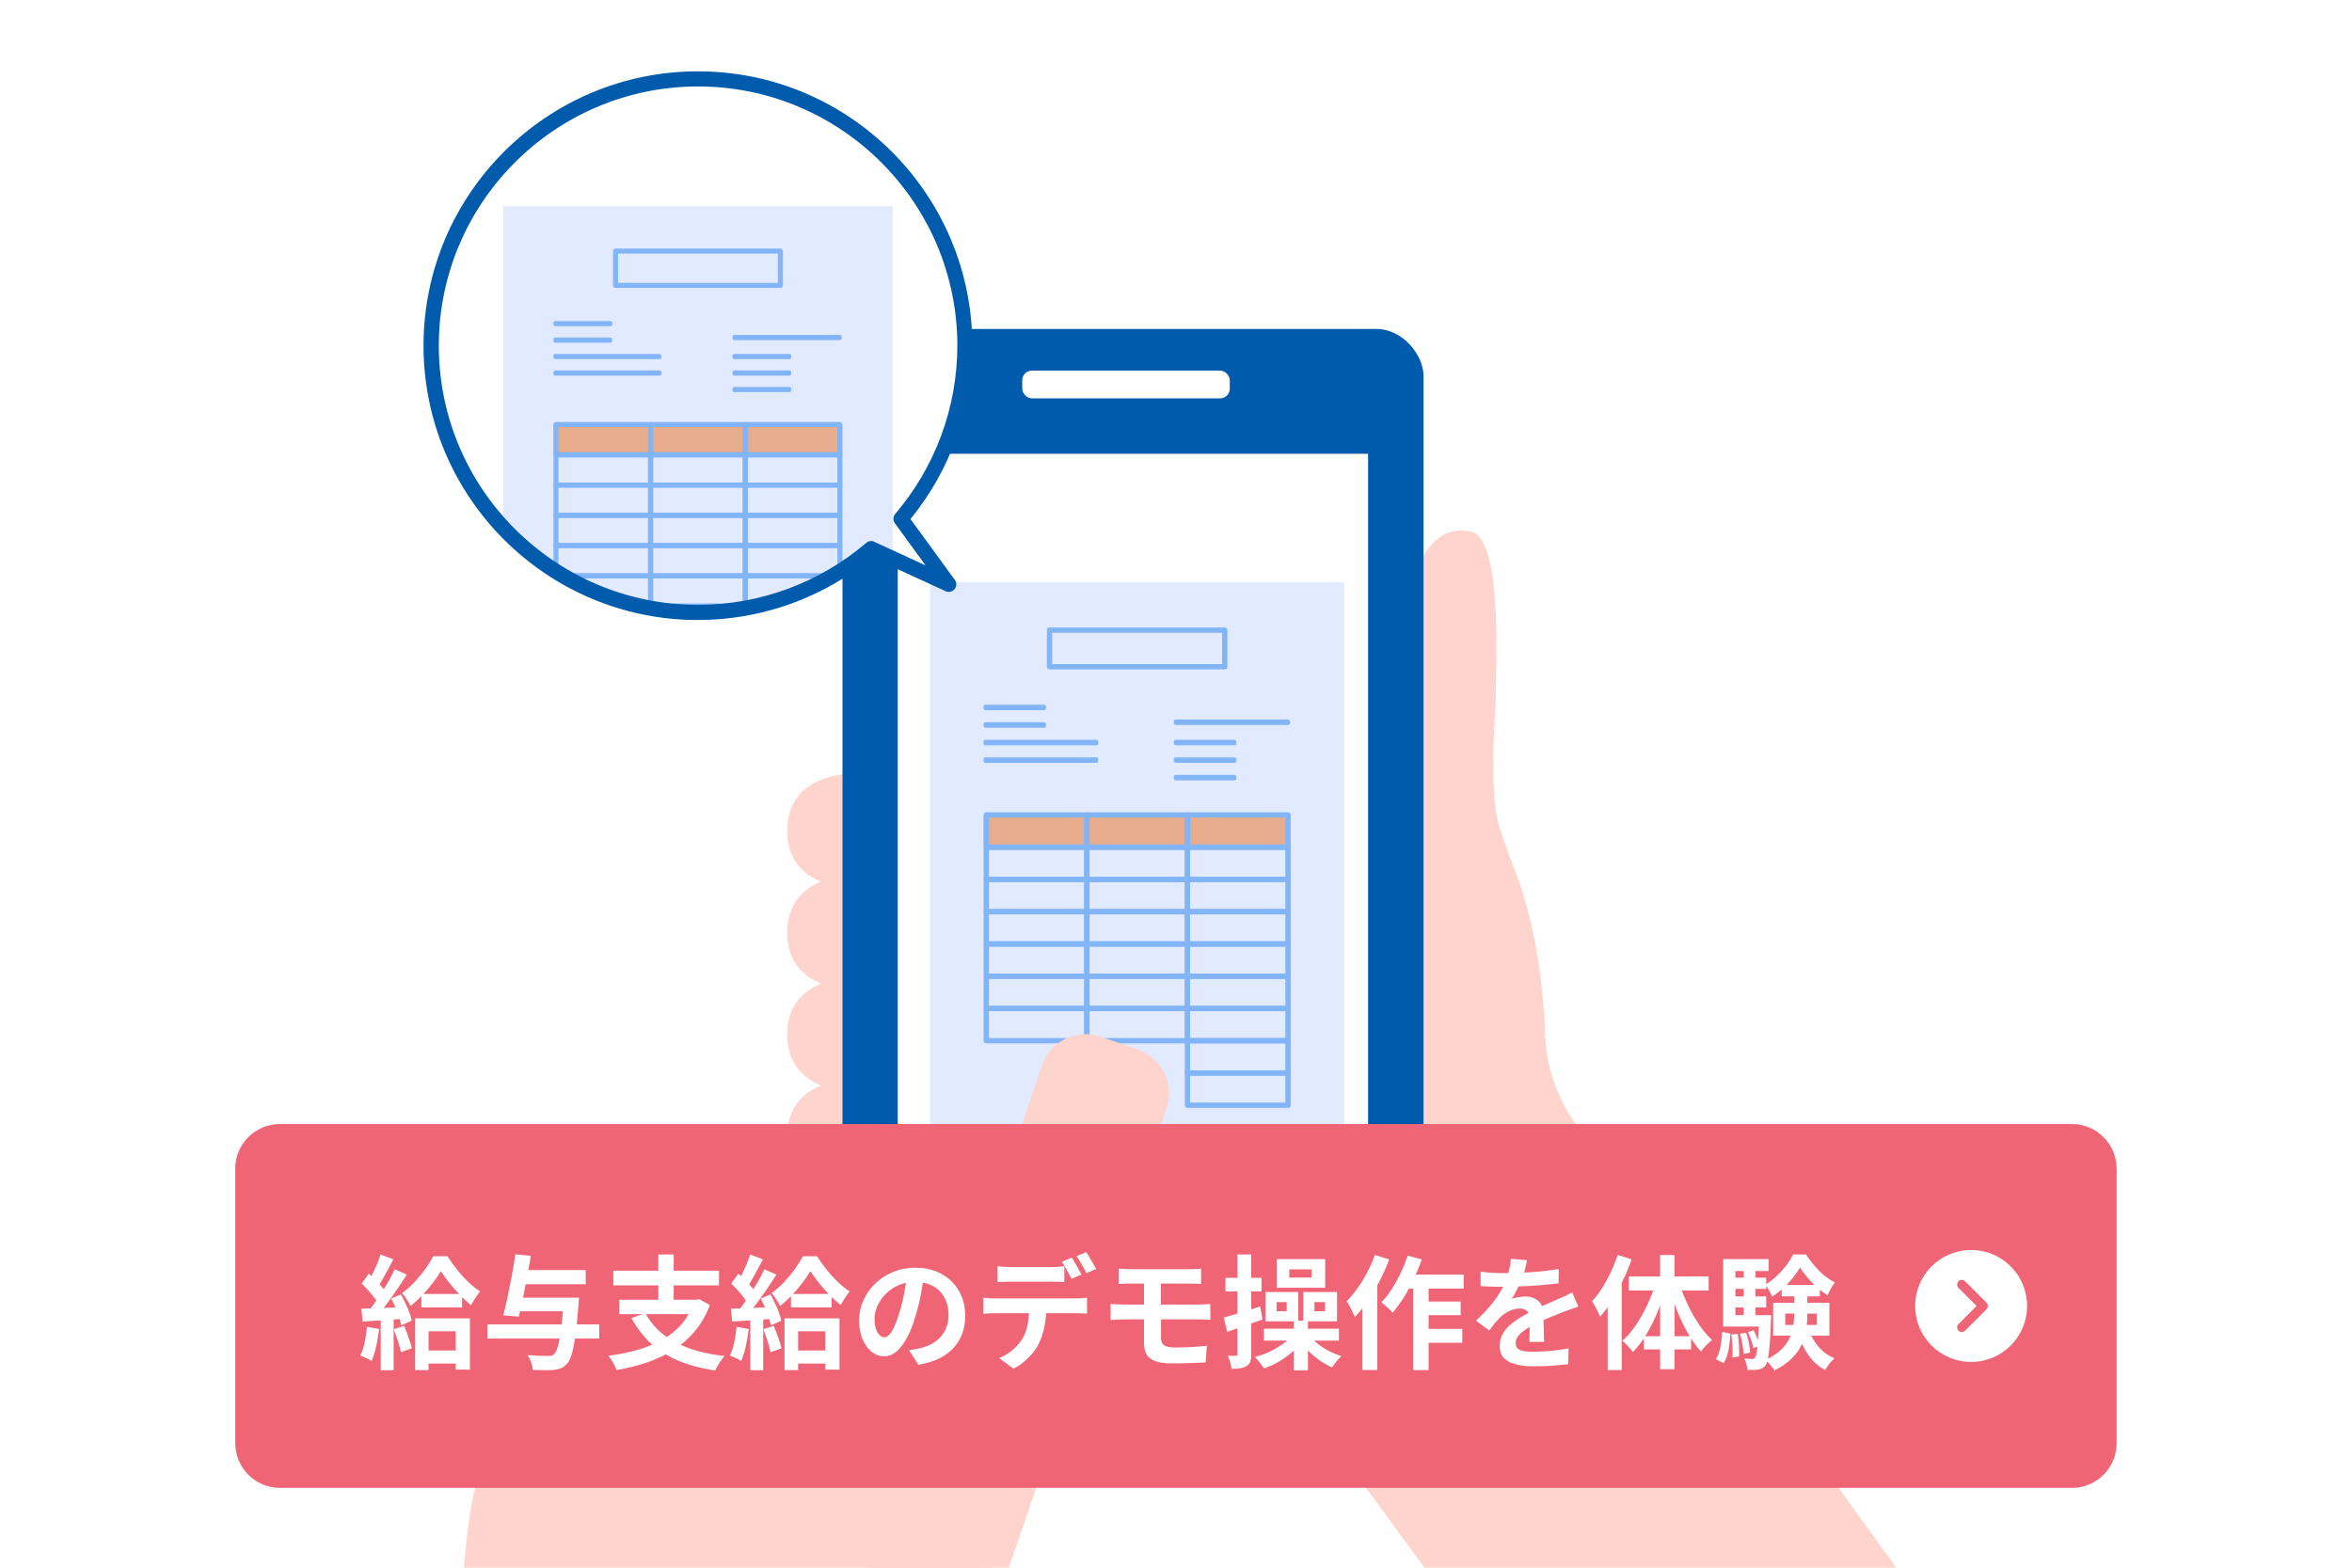 <svg xmlns="http://www.w3.org/2000/svg" xmlns:xlink="http://www.w3.org/1999/xlink" id="_給与明細書のWeb配信" data-name="給与明細書のWeb配信" viewBox="0 0 300 200" width="300"  height="200" >
  <defs>
    <style>
      .cls-1 {
        fill: #e2eaff;
      }

      .cls-2 {
        fill: #ffd4cc;
      }

      .cls-3 {
        fill: #fff;
      }

      .cls-4 {
        fill: none;
      }

      .cls-5 {
        clip-path: url(#clippath-1);
      }

      .cls-6 {
        fill: #005bac;
      }

      .cls-7 {
        clip-path: url(#clippath-3);
      }

      .cls-8 {
        fill: #f06575;
      }

      .cls-9 {
        fill: #82b5f7;
      }

      .cls-10 {
        clip-path: url(#clippath-2);
      }

      .cls-11 {
        clip-path: url(#clippath);
      }

      .cls-12 {
        fill: #e6ac8b;
      }
    </style>
    <clipPath id="clippath">
      <rect class="cls-4" x="94.54" y="37.35" width="148.16" height="163"/>
    </clipPath>
    <clipPath id="clippath-1">
      <rect class="cls-4" x="55.7" y="128.23" width="97.82" height="72.12"/>
    </clipPath>
    <clipPath id="clippath-2">
      <path class="cls-4" d="M89.02,10.07c18.8,0,34.04,15.24,34.04,34.04,0,8.43-3.07,16.14-8.15,22.08l6.1,8.37-9.91-4.56c-5.94,5.08-13.65,8.15-22.08,8.15-18.8,0-34.04-15.24-34.04-34.04,0-18.8,15.24-34.04,34.04-34.04Z"/>
    </clipPath>
    <clipPath id="clippath-3">
      <rect class="cls-4" x="244.28" y="159.46" width="14.29" height="14.29"/>
    </clipPath>
  </defs>
  <g>
    <g class="cls-11">
      <g>
        <path class="cls-2" d="M240.16,197.65l-38.14-52.88c-3-3.63-4.81-8.14-4.95-12.86-.2-6.79-1.41-13.72-3.03-18.61-.68-2.07-2.97-7.55-3.23-9.75-.78-6.66,0-11.09,0-16.25,0-3.1.78-18.69-3.23-19.5-8.07-1.63-8.42,13.29-8.42,13.29l-10.86,27.42s-.27,11.26.07,22.97c-1.79.83-3.5,1.88-5.09,3.2l-1.32,1.11c-9.89,8.27-11.27,23.17-3.06,33.12l43.95,59.93c8.21,9.95,23.02,11.32,32.91,3.05l1.32-1.11c9.89-8.27,11.26-23.17,3.06-33.12Z"/>
        <path class="cls-2" d="M114.94,105.98c0,4.04-1.64,7.31-5.65,7.31s-8.88-1.63-8.88-7.31,4.87-7.31,8.88-7.31,5.65,3.27,5.65,7.31Z"/>
        <path class="cls-2" d="M114.94,118.98c0,4.04-1.64,7.31-5.65,7.31s-8.88-1.63-8.88-7.31,4.87-7.31,8.88-7.31,5.65,3.27,5.65,7.31Z"/>
        <path class="cls-2" d="M114.94,131.98c0,4.04-1.64,7.31-5.65,7.31s-8.88-1.63-8.88-7.31,4.87-7.31,8.88-7.31,5.65,3.27,5.65,7.31Z"/>
        <path class="cls-2" d="M114.94,144.98c0,4.04-1.64,7.31-5.65,7.31s-8.88-1.63-8.88-7.31,4.87-7.31,8.88-7.31,5.65,3.27,5.65,7.31Z"/>
        <g>
          <g>
            <rect class="cls-6" x="107.46" y="41.97" width="74.11" height="129.17" rx="5.98" ry="5.98"/>
            <rect class="cls-3" x="114.51" y="57.89" width="59.99" height="102.63"/>
            <rect class="cls-3" x="130.39" y="47.28" width="26.47" height="3.54" rx="1.23" ry="1.23"/>
          </g>
          <g>
            <rect class="cls-1" x="118.63" y="74.28" width="52.82" height="71.97"/>
            <rect class="cls-12" x="125.46" y="104.03" width="39.06" height="3.78"/>
            <path class="cls-9" d="M156.22,85.4h-22.35c-.19,0-.34-.15-.34-.34v-4.67c0-.19.15-.34.34-.34h22.35c.19,0,.34.15.34.34v4.67c0,.19-.15.34-.34.34ZM134.21,84.72h21.67v-3.99h-21.67v3.99Z"/>
            <path class="cls-9" d="M138.63,112.54h-12.83c-.19,0-.34-.15-.34-.34v-4.11c0-.19.15-.34.34-.34h12.83c.19,0,.34.15.34.34v4.11c0,.19-.15.34-.34.34ZM126.14,111.86h12.15v-3.44h-12.15v3.44Z"/>
            <path class="cls-9" d="M138.63,108.42h-12.83c-.19,0-.34-.15-.34-.34v-4.11c0-.19.15-.34.34-.34h12.83c.19,0,.34.15.34.34v4.11c0,.19-.15.34-.34.34ZM126.14,107.74h12.15v-3.44h-12.15v3.44Z"/>
            <path class="cls-9" d="M151.46,112.54h-12.83c-.19,0-.34-.15-.34-.34v-4.11c0-.19.15-.34.34-.34h12.83c.19,0,.34.15.34.34v4.11c0,.19-.15.34-.34.34ZM138.97,111.86h12.15v-3.44h-12.15v3.44Z"/>
            <path class="cls-9" d="M151.46,108.42h-12.83c-.19,0-.34-.15-.34-.34v-4.11c0-.19.15-.34.34-.34h12.83c.19,0,.34.15.34.34v4.11c0,.19-.15.34-.34.34ZM138.97,107.74h12.15v-3.44h-12.15v3.44Z"/>
            <path class="cls-9" d="M164.29,112.54h-12.83c-.19,0-.34-.15-.34-.34v-4.11c0-.19.15-.34.34-.34h12.83c.19,0,.34.15.34.34v4.11c0,.19-.15.34-.34.34ZM151.8,111.86h12.15v-3.44h-12.15v3.44Z"/>
            <path class="cls-9" d="M164.29,108.42h-12.83c-.19,0-.34-.15-.34-.34v-4.11c0-.19.15-.34.34-.34h12.83c.19,0,.34.15.34.34v4.11c0,.19-.15.34-.34.34ZM151.8,107.74h12.15v-3.44h-12.15v3.44Z"/>
            <path class="cls-9" d="M138.63,116.65h-12.83c-.19,0-.34-.15-.34-.34v-4.11c0-.19.15-.34.34-.34h12.83c.19,0,.34.15.34.34v4.11c0,.19-.15.34-.34.34ZM126.14,115.97h12.15v-3.44h-12.15v3.44Z"/>
            <path class="cls-9" d="M151.46,116.65h-12.83c-.19,0-.34-.15-.34-.34v-4.11c0-.19.15-.34.34-.34h12.83c.19,0,.34.15.34.34v4.11c0,.19-.15.34-.34.34ZM138.97,115.97h12.15v-3.44h-12.15v3.44Z"/>
            <path class="cls-9" d="M164.29,116.65h-12.83c-.19,0-.34-.15-.34-.34v-4.11c0-.19.15-.34.34-.34h12.83c.19,0,.34.15.34.34v4.11c0,.19-.15.34-.34.34ZM151.8,115.97h12.15v-3.44h-12.15v3.44Z"/>
            <path class="cls-9" d="M138.63,120.77h-12.83c-.19,0-.34-.15-.34-.34v-4.11c0-.19.15-.34.34-.34h12.83c.19,0,.34.15.34.34v4.11c0,.19-.15.34-.34.34ZM126.14,120.09h12.15v-3.44h-12.15v3.44Z"/>
            <path class="cls-9" d="M151.46,120.77h-12.83c-.19,0-.34-.15-.34-.34v-4.11c0-.19.15-.34.34-.34h12.83c.19,0,.34.15.34.34v4.11c0,.19-.15.34-.34.34ZM138.97,120.09h12.15v-3.44h-12.15v3.44Z"/>
            <path class="cls-9" d="M164.29,120.77h-12.83c-.19,0-.34-.15-.34-.34v-4.11c0-.19.15-.34.34-.34h12.83c.19,0,.34.15.34.34v4.11c0,.19-.15.34-.34.34ZM151.8,120.09h12.15v-3.44h-12.15v3.44Z"/>
            <path class="cls-9" d="M138.63,124.88h-12.83c-.19,0-.34-.15-.34-.34v-4.11c0-.19.15-.34.34-.34h12.83c.19,0,.34.15.34.34v4.11c0,.19-.15.34-.34.34ZM126.14,124.2h12.15v-3.44h-12.15v3.44Z"/>
            <path class="cls-9" d="M151.46,124.88h-12.83c-.19,0-.34-.15-.34-.34v-4.11c0-.19.15-.34.34-.34h12.83c.19,0,.34.15.34.34v4.11c0,.19-.15.34-.34.34ZM138.97,124.2h12.15v-3.44h-12.15v3.44Z"/>
            <path class="cls-9" d="M164.29,124.88h-12.83c-.19,0-.34-.15-.34-.34v-4.11c0-.19.15-.34.34-.34h12.83c.19,0,.34.15.34.34v4.11c0,.19-.15.34-.34.34ZM151.8,124.2h12.15v-3.44h-12.15v3.44Z"/>
            <path class="cls-9" d="M138.63,129h-12.83c-.19,0-.34-.15-.34-.34v-4.11c0-.19.15-.34.34-.34h12.83c.19,0,.34.15.34.34v4.11c0,.19-.15.34-.34.34ZM126.14,128.32h12.15v-3.44h-12.15v3.44Z"/>
            <path class="cls-9" d="M151.46,129h-12.83c-.19,0-.34-.15-.34-.34v-4.11c0-.19.15-.34.34-.34h12.83c.19,0,.34.15.34.34v4.11c0,.19-.15.34-.34.34ZM138.97,128.32h12.15v-3.44h-12.15v3.44Z"/>
            <path class="cls-9" d="M164.29,129h-12.83c-.19,0-.34-.15-.34-.34v-4.11c0-.19.15-.34.34-.34h12.83c.19,0,.34.15.34.34v4.11c0,.19-.15.34-.34.34ZM151.8,128.32h12.15v-3.44h-12.15v3.44Z"/>
            <path class="cls-9" d="M138.63,133.11h-12.83c-.19,0-.34-.15-.34-.34v-4.11c0-.19.15-.34.34-.34h12.83c.19,0,.34.15.34.34v4.11c0,.19-.15.34-.34.34ZM126.14,132.43h12.15v-3.44h-12.15v3.44Z"/>
            <path class="cls-9" d="M151.46,133.11h-12.83c-.19,0-.34-.15-.34-.34v-4.11c0-.19.15-.34.34-.34h12.83c.19,0,.34.15.34.34v4.11c0,.19-.15.34-.34.34ZM138.97,132.43h12.15v-3.44h-12.15v3.44Z"/>
            <path class="cls-9" d="M164.29,133.11h-12.83c-.19,0-.34-.15-.34-.34v-4.11c0-.19.15-.34.34-.34h12.83c.19,0,.34.15.34.34v4.11c0,.19-.15.34-.34.34ZM151.8,132.43h12.15v-3.44h-12.15v3.44Z"/>
            <path class="cls-9" d="M164.29,137.23h-12.83c-.19,0-.34-.15-.34-.34v-4.11c0-.19.15-.34.34-.34h12.83c.19,0,.34.15.34.34v4.11c0,.19-.15.34-.34.34ZM151.8,136.55h12.15v-3.44h-12.15v3.44Z"/>
            <path class="cls-9" d="M164.29,141.34h-12.83c-.19,0-.34-.15-.34-.34v-4.11c0-.19.15-.34.34-.34h12.83c.19,0,.34.15.34.34v4.11c0,.19-.15.34-.34.34ZM151.8,140.66h12.15v-3.44h-12.15v3.44Z"/>
            <rect class="cls-9" x="149.73" y="91.79" width="14.79" height=".7" rx=".22" ry=".22"/>
            <rect class="cls-9" x="125.46" y="89.9" width="7.96" height=".7" rx=".22" ry=".22"/>
            <rect class="cls-9" x="125.46" y="92.14" width="7.96" height=".7" rx=".22" ry=".22"/>
            <rect class="cls-9" x="125.46" y="94.38" width="14.61" height=".7" rx=".22" ry=".22"/>
            <rect class="cls-9" x="149.73" y="94.38" width="7.96" height=".7" rx=".22" ry=".22"/>
            <rect class="cls-9" x="149.73" y="96.62" width="7.96" height=".7" rx=".22" ry=".22"/>
            <rect class="cls-9" x="149.73" y="98.86" width="7.96" height=".7" rx=".22" ry=".22"/>
            <rect class="cls-9" x="125.46" y="96.62" width="14.61" height=".7" rx=".22" ry=".22"/>
          </g>
        </g>
      </g>
    </g>
    <g class="cls-5">
      <g>
        <path class="cls-2" d="M126.11,201.37c9.06-30.09,2.03-13.11-8.78-16.73l-.52-.07c.43-4.83-.89-9.57-6.22-11.35-5.94-1.99-10.08,1.95-12.55,6.78-.72-2.82-2.48-5.19-5.9-6.34-5.7-1.91-9.74,1.65-12.25,6.21l-.98.16c-.94-.98-2.15-1.79-3.75-2.32-7.45-2.5-12.16,4.31-14.13,10.56-2.45,7.76-2.38,24.35-1.95,28,.77,6.54,1.44,12.55,3.06,17.42.79,2.36.8,4.92-.11,7.24-2.16,5.48-5.5,15.02-5.5,15.02-3.61,10.92,2.31,22.83,13.16,26.47l1.63.55c10.85,3.63,22.68-2.33,26.3-13.25,0,0,2.36-7.2,3.79-11.64.62-1.93,2.09-3.43,3.96-4.22,8.78-3.72,26.58-23.2,29.45-30.41,3.16-7.91,2.33-10.99-8.71-22.06Z"/>
        <path class="cls-2" d="M117.27,215.26l-4.84-1.67c-3.04-1.05-4.66-4.37-3.62-7.42l24.11-70.29c1.05-3.05,4.37-4.68,7.42-3.63l4.84,1.67c3.04,1.05,4.66,4.37,3.62,7.42l-24.11,70.29c-1.05,3.05-4.37,4.68-7.42,3.63Z"/>
      </g>
    </g>
  </g>
  <g>
    <path class="cls-3" d="M89.02,10.07c18.8,0,34.04,15.24,34.04,34.04,0,8.43-3.07,16.14-8.15,22.08l6.1,8.37-9.91-4.56c-5.94,5.08-13.65,8.15-22.08,8.15-18.8,0-34.04-15.24-34.04-34.04,0-18.8,15.24-34.04,34.04-34.04Z"/>
    <g class="cls-10">
      <rect class="cls-1" x="64.17" y="26.3" width="49.7" height="67.54"/>
      <rect class="cls-12" x="70.6" y="54.21" width="36.75" height="3.54"/>
      <path class="cls-9" d="M99.54,36.73h-21.03c-.18,0-.32-.14-.32-.32v-4.38c0-.18.14-.32.32-.32h21.03c.18,0,.32.14.32.32v4.38c0,.18-.14.32-.32.32ZM78.83,36.09h20.39v-3.74h-20.39v3.74Z"/>
      <path class="cls-9" d="M82.99,62.2h-12.07c-.18,0-.32-.14-.32-.32v-3.86c0-.18.14-.32.32-.32h12.07c.18,0,.32.14.32.32v3.86c0,.18-.14.32-.32.32ZM71.23,61.56h11.43v-3.22h-11.43v3.22Z"/>
      <path class="cls-9" d="M82.99,58.34h-12.07c-.18,0-.32-.14-.32-.32v-3.86c0-.18.14-.32.32-.32h12.07c.18,0,.32.14.32.32v3.86c0,.18-.14.32-.32.32ZM71.23,57.7h11.43v-3.22h-11.43v3.22Z"/>
      <path class="cls-9" d="M95.06,62.2h-12.07c-.18,0-.32-.14-.32-.32v-3.86c0-.18.14-.32.32-.32h12.07c.18,0,.32.14.32.32v3.86c0,.18-.14.32-.32.32ZM83.3,61.56h11.44v-3.22h-11.44v3.22Z"/>
      <path class="cls-9" d="M95.06,58.34h-12.07c-.18,0-.32-.14-.32-.32v-3.86c0-.18.14-.32.32-.32h12.07c.18,0,.32.14.32.32v3.86c0,.18-.14.32-.32.32ZM83.3,57.7h11.44v-3.22h-11.44v3.22Z"/>
      <path class="cls-9" d="M107.13,62.2h-12.07c-.18,0-.32-.14-.32-.32v-3.86c0-.18.14-.32.32-.32h12.07c.18,0,.32.14.32.32v3.86c0,.18-.14.32-.32.32ZM95.38,61.56h11.43v-3.22h-11.43v3.22Z"/>
      <path class="cls-9" d="M107.13,58.34h-12.07c-.18,0-.32-.14-.32-.32v-3.86c0-.18.14-.32.32-.32h12.07c.18,0,.32.14.32.32v3.86c0,.18-.14.32-.32.32ZM95.38,57.7h11.43v-3.22h-11.43v3.22Z"/>
      <path class="cls-9" d="M82.99,66.06h-12.07c-.18,0-.32-.14-.32-.32v-3.86c0-.18.14-.32.32-.32h12.07c.18,0,.32.14.32.32v3.86c0,.18-.14.32-.32.32ZM71.23,65.42h11.43v-3.22h-11.43v3.22Z"/>
      <path class="cls-9" d="M95.06,66.06h-12.07c-.18,0-.32-.14-.32-.32v-3.86c0-.18.14-.32.32-.32h12.07c.18,0,.32.14.32.32v3.86c0,.18-.14.32-.32.32ZM83.3,65.42h11.44v-3.22h-11.44v3.22Z"/>
      <path class="cls-9" d="M107.13,66.06h-12.07c-.18,0-.32-.14-.32-.32v-3.86c0-.18.14-.32.32-.32h12.07c.18,0,.32.14.32.32v3.86c0,.18-.14.32-.32.32ZM95.38,65.42h11.43v-3.22h-11.43v3.22Z"/>
      <path class="cls-9" d="M82.99,69.92h-12.07c-.18,0-.32-.14-.32-.32v-3.86c0-.18.14-.32.32-.32h12.07c.18,0,.32.14.32.32v3.86c0,.18-.14.32-.32.32ZM71.23,69.28h11.43v-3.22h-11.43v3.22Z"/>
      <path class="cls-9" d="M95.06,69.92h-12.07c-.18,0-.32-.14-.32-.32v-3.86c0-.18.14-.32.32-.32h12.07c.18,0,.32.14.32.32v3.86c0,.18-.14.32-.32.32ZM83.3,69.28h11.44v-3.22h-11.44v3.22Z"/>
      <path class="cls-9" d="M107.13,69.92h-12.07c-.18,0-.32-.14-.32-.32v-3.86c0-.18.14-.32.32-.32h12.07c.18,0,.32.14.32.32v3.86c0,.18-.14.32-.32.32ZM95.38,69.28h11.43v-3.22h-11.43v3.22Z"/>
      <path class="cls-9" d="M82.99,73.78h-12.07c-.18,0-.32-.14-.32-.32v-3.86c0-.18.14-.32.32-.32h12.07c.18,0,.32.14.32.32v3.86c0,.18-.14.32-.32.32ZM71.23,73.15h11.43v-3.22h-11.43v3.22Z"/>
      <path class="cls-9" d="M95.06,73.78h-12.07c-.18,0-.32-.14-.32-.32v-3.86c0-.18.14-.32.32-.32h12.07c.18,0,.32.14.32.32v3.86c0,.18-.14.32-.32.32ZM83.3,73.15h11.44v-3.22h-11.44v3.22Z"/>
      <path class="cls-9" d="M107.13,73.78h-12.07c-.18,0-.32-.14-.32-.32v-3.86c0-.18.14-.32.32-.32h12.07c.18,0,.32.14.32.32v3.86c0,.18-.14.32-.32.32ZM95.38,73.15h11.43v-3.22h-11.43v3.22Z"/>
      <path class="cls-9" d="M82.99,77.64h-12.07c-.18,0-.32-.14-.32-.32v-3.86c0-.18.14-.32.32-.32h12.07c.18,0,.32.14.32.32v3.86c0,.18-.14.32-.32.32ZM71.23,77.01h11.43v-3.22h-11.43v3.22Z"/>
      <path class="cls-9" d="M95.06,77.64h-12.07c-.18,0-.32-.14-.32-.32v-3.86c0-.18.14-.32.32-.32h12.07c.18,0,.32.14.32.32v3.86c0,.18-.14.32-.32.32ZM83.3,77.01h11.44v-3.22h-11.44v3.22Z"/>
      <path class="cls-9" d="M107.13,77.64h-12.07c-.18,0-.32-.14-.32-.32v-3.86c0-.18.14-.32.32-.32h12.07c.18,0,.32.14.32.32v3.86c0,.18-.14.32-.32.32ZM95.38,77.01h11.43v-3.22h-11.43v3.22Z"/>
      <path class="cls-9" d="M82.99,81.51h-12.07c-.18,0-.32-.14-.32-.32v-3.86c0-.18.14-.32.32-.32h12.07c.18,0,.32.14.32.32v3.86c0,.18-.14.32-.32.32ZM71.23,80.87h11.43v-3.22h-11.43v3.22Z"/>
      <path class="cls-9" d="M95.06,81.51h-12.07c-.18,0-.32-.14-.32-.32v-3.86c0-.18.14-.32.32-.32h12.07c.18,0,.32.14.32.32v3.86c0,.18-.14.32-.32.32ZM83.3,80.87h11.44v-3.22h-11.44v3.22Z"/>
      <path class="cls-9" d="M107.13,81.51h-12.07c-.18,0-.32-.14-.32-.32v-3.86c0-.18.14-.32.32-.32h12.07c.18,0,.32.14.32.32v3.86c0,.18-.14.32-.32.32ZM95.38,80.87h11.43v-3.22h-11.43v3.22Z"/>
      <path class="cls-9" d="M107.13,85.37h-12.07c-.18,0-.32-.14-.32-.32v-3.86c0-.18.14-.32.32-.32h12.07c.18,0,.32.14.32.32v3.86c0,.18-.14.32-.32.32ZM95.38,84.73h11.43v-3.22h-11.43v3.22Z"/>
      <path class="cls-9" d="M107.13,89.23h-12.07c-.18,0-.32-.14-.32-.32v-3.86c0-.18.14-.32.32-.32h12.07c.18,0,.32.14.32.32v3.86c0,.18-.14.32-.32.32ZM95.38,88.59h11.43v-3.22h-11.43v3.22Z"/>
      <rect class="cls-9" x="93.43" y="42.73" width="13.92" height=".66" rx=".22" ry=".22"/>
      <rect class="cls-9" x="70.6" y="40.96" width="7.49" height=".66" rx=".22" ry=".22"/>
      <rect class="cls-9" x="70.6" y="43.06" width="7.49" height=".66" rx=".22" ry=".22"/>
      <rect class="cls-9" x="70.6" y="45.16" width="13.75" height=".66" rx=".22" ry=".22"/>
      <rect class="cls-9" x="93.43" y="45.16" width="7.49" height=".66" rx=".22" ry=".22"/>
      <rect class="cls-9" x="93.43" y="47.26" width="7.49" height=".66" rx=".22" ry=".22"/>
      <rect class="cls-9" x="93.43" y="49.37" width="7.49" height=".66" rx=".22" ry=".22"/>
      <rect class="cls-9" x="70.6" y="47.26" width="13.75" height=".66" rx=".22" ry=".22"/>
    </g>
    <path class="cls-6" d="M54.02,44.1c0-19.3,15.7-35,35-35,19.3,0,35,15.7,35,35,0,8.06-2.8,15.89-7.89,22.12l5.66,7.76c.26.35.24.84-.03,1.18-.28.34-.75.45-1.15.26l-9.36-4.3c-6.25,5.15-14.12,7.98-22.23,7.98-19.3,0-35-15.7-35-35ZM111.51,69.12l6.55,3.01-3.92-5.38c-.26-.36-.24-.85.05-1.19,5.1-5.98,7.92-13.6,7.92-21.46,0-18.24-14.84-33.07-33.07-33.07s-33.07,14.84-33.07,33.07c0,18.24,14.84,33.07,33.07,33.07,7.86,0,15.48-2.81,21.46-7.92.18-.15.4-.23.63-.23.14,0,.27.03.4.09Z"/>
  </g>
  <g>
    <path class="cls-8" d="M30,149.11c0-3.16,2.56-5.71,5.71-5.71h228.56c3.16,0,5.71,2.56,5.71,5.71v35c0,3.16-2.56,5.71-5.71,5.71H35.72c-3.16,0-5.71-2.56-5.71-5.71v-35Z"/>
    <path class="cls-3" d="M53.75,165.08h5.19v1.71h-5.19v-1.71ZM53.91,172.29h5.25v1.67h-5.25v-1.67ZM56.23,162.17c-.27.46-.61.96-1.02,1.49-.41.53-.85,1.06-1.34,1.57-.48.51-.98.97-1.51,1.38-.12-.25-.28-.53-.49-.85-.2-.32-.39-.59-.58-.8.53-.38,1.06-.84,1.57-1.38.51-.56.98-1.12,1.4-1.7.42-.59.75-1.13,1.01-1.62h1.79c.36.54.76,1.11,1.21,1.68.46.58.94,1.11,1.45,1.6.51.49,1.02.9,1.52,1.21-.19.24-.39.52-.6.83-.21.31-.39.62-.55.93-.46-.37-.94-.8-1.43-1.3-.48-.51-.94-1.04-1.37-1.57-.42-.53-.78-1.03-1.07-1.48ZM52.93,168.19h7.01v6.54h-1.81v-4.89h-3.47v4.95h-1.73v-6.6ZM48.55,160.05l1.63.61c-.21.4-.43.81-.66,1.24-.23.43-.46.84-.68,1.23-.22.39-.43.72-.63,1.01l-1.26-.53c.19-.32.38-.69.58-1.1s.39-.83.57-1.26c.18-.43.32-.83.44-1.19ZM50.35,161.92l1.54.69c-.38.6-.79,1.23-1.24,1.89-.45.65-.9,1.28-1.35,1.89-.45.6-.87,1.12-1.27,1.57l-1.1-.61c.29-.36.6-.75.91-1.19.31-.45.62-.92.93-1.4.31-.49.61-.98.88-1.46.27-.49.51-.95.71-1.37ZM46.13,163.77l.91-1.29c.27.24.55.51.83.8.29.28.56.57.8.86.25.28.44.54.57.77l-.96,1.46c-.13-.25-.31-.53-.55-.83-.23-.3-.49-.61-.77-.93-.28-.31-.56-.6-.83-.85ZM49.9,165.66l1.24-.52c.2.36.39.74.58,1.15.2.4.37.79.5,1.18.15.38.25.72.3,1.02l-1.34.6c-.05-.3-.15-.65-.28-1.04-.13-.4-.28-.81-.46-1.23s-.36-.81-.55-1.16ZM46.11,166.96c.72-.02,1.59-.05,2.59-.09,1.01-.04,2.03-.08,3.06-.13l-.02,1.49c-.97.07-1.94.14-2.91.2-.95.06-1.81.12-2.58.17l-.16-1.65ZM50.23,169.57l1.32-.42c.2.45.39.94.57,1.48.19.52.33.98.42,1.38l-1.4.5c-.07-.4-.2-.87-.38-1.41-.18-.56-.36-1.06-.53-1.52ZM46.8,169.27l1.56.28c-.08.75-.21,1.5-.38,2.23-.17.73-.36,1.35-.58,1.85-.1-.07-.25-.16-.42-.25-.18-.08-.36-.17-.55-.25-.18-.08-.34-.15-.47-.19.23-.47.41-1.03.55-1.68.14-.66.24-1.33.3-2ZM48.56,167.8h1.65v7.01h-1.65v-7.01ZM65.71,165.55h6.87v1.74h-6.87v-1.74ZM66.38,162.03h8.33v1.81h-8.33v-1.81ZM62.19,168.96h14.25v1.81h-14.25v-1.81ZM71.93,165.55h1.93s0,.05-.02.16c0,.09,0,.21-.02.35,0,.13,0,.24-.02.33-.13,1.61-.26,2.94-.41,3.98-.14,1.03-.29,1.83-.47,2.4-.17.57-.37.97-.61,1.23-.24.27-.49.46-.75.55-.25.09-.56.17-.93.22-.29.03-.69.04-1.18.03-.48,0-.98-.01-1.49-.03-.02-.27-.09-.59-.22-.96-.12-.36-.27-.67-.46-.93.54.04,1.05.07,1.52.09.48.01.84.02,1.07.02.18,0,.32-.01.44-.03.13-.03.24-.09.35-.19.19-.16.36-.5.5-1.02.15-.52.28-1.27.41-2.23.13-.96.24-2.18.35-3.65v-.31ZM65.75,160.02l1.96.19c-.1.65-.23,1.33-.36,2.03-.13.69-.26,1.38-.39,2.07s-.27,1.35-.41,1.98c-.13.63-.25,1.19-.36,1.68l-2-.17c.14-.49.27-1.06.41-1.7.15-.64.29-1.3.42-2,.15-.7.28-1.4.39-2.09.13-.7.24-1.37.33-2ZM82.32,167.53c.82,1.54,2.07,2.77,3.77,3.68,1.7.91,3.81,1.51,6.33,1.79-.14.15-.28.32-.44.53-.15.22-.29.45-.42.68-.14.23-.25.44-.35.63-1.76-.26-3.32-.68-4.67-1.24-1.34-.56-2.5-1.28-3.49-2.18-.98-.91-1.82-2-2.51-3.27l1.78-.61ZM79,165.82h10.07v1.84h-10.07v-1.84ZM78.23,162.11h13.48v1.87h-13.48v-1.87ZM83.97,160.04h1.96v6.62h-1.96v-6.62ZM88.48,165.82h.39l.33-.08,1.34.75c-.47,1.28-1.11,2.39-1.9,3.33-.79.94-1.7,1.74-2.73,2.4-1.04.65-2.17,1.18-3.39,1.6-1.23.42-2.52.74-3.88.97-.05-.18-.14-.38-.27-.61-.12-.23-.24-.46-.38-.68-.14-.22-.27-.4-.39-.53,1.32-.18,2.56-.43,3.72-.75,1.16-.34,2.22-.77,3.16-1.3.95-.54,1.77-1.2,2.45-1.98.68-.79,1.2-1.72,1.56-2.8v-.33ZM100.89,165.08h5.19v1.71h-5.19v-1.71ZM101.05,172.29h5.25v1.67h-5.25v-1.67ZM103.37,162.17c-.27.46-.61.96-1.02,1.49s-.85,1.06-1.34,1.57c-.48.51-.98.97-1.51,1.38-.12-.25-.28-.53-.49-.85-.2-.32-.39-.59-.58-.8.53-.38,1.06-.84,1.57-1.38.51-.56.98-1.12,1.4-1.7.42-.59.75-1.13,1.01-1.62h1.79c.36.54.76,1.11,1.21,1.68.46.58.94,1.11,1.45,1.6.51.49,1.02.9,1.52,1.21-.19.24-.39.52-.6.83-.21.31-.39.62-.55.93-.46-.37-.94-.8-1.43-1.3-.48-.51-.94-1.04-1.37-1.57-.42-.53-.77-1.03-1.07-1.48ZM100.07,168.19h7.01v6.54h-1.81v-4.89h-3.47v4.95h-1.73v-6.6ZM95.69,160.05l1.63.61c-.21.4-.43.81-.66,1.24-.23.43-.46.84-.68,1.23-.22.39-.43.72-.63,1.01l-1.26-.53c.19-.32.38-.69.58-1.1s.39-.83.57-1.26c.18-.43.32-.83.44-1.19ZM97.49,161.92l1.54.69c-.38.6-.79,1.23-1.24,1.89-.45.65-.9,1.28-1.35,1.89-.45.6-.87,1.12-1.27,1.57l-1.1-.61c.29-.36.6-.75.91-1.19.31-.45.62-.92.93-1.4.31-.49.61-.98.88-1.46.27-.49.51-.95.71-1.37ZM93.27,163.77l.91-1.29c.27.24.55.51.83.8.29.28.56.57.8.86.25.28.44.54.57.77l-.96,1.46c-.13-.25-.31-.53-.55-.83-.23-.3-.49-.61-.77-.93-.28-.31-.56-.6-.83-.85ZM97.04,165.66l1.24-.52c.2.36.39.74.58,1.15.2.4.37.79.5,1.18.15.38.25.72.3,1.02l-1.34.6c-.05-.3-.15-.65-.28-1.04-.13-.4-.28-.81-.46-1.23s-.36-.81-.55-1.16ZM93.25,166.96c.72-.02,1.59-.05,2.59-.09s2.03-.08,3.06-.13l-.02,1.49c-.97.07-1.94.14-2.91.2-.95.06-1.81.12-2.58.17l-.16-1.65ZM97.37,169.57l1.32-.42c.2.45.39.94.57,1.48.19.52.33.98.42,1.38l-1.4.5c-.07-.4-.2-.87-.38-1.41-.18-.56-.36-1.06-.53-1.52ZM93.94,169.27l1.56.28c-.08.75-.21,1.5-.38,2.23s-.36,1.35-.58,1.85c-.1-.07-.25-.16-.42-.25-.18-.08-.36-.17-.55-.25-.18-.08-.34-.15-.47-.19.23-.47.41-1.03.55-1.68.14-.66.24-1.33.3-2ZM95.7,167.8h1.65v7.01h-1.65v-7.01ZM117.86,162.63c-.1.8-.24,1.64-.41,2.55-.17.9-.39,1.81-.68,2.73-.3,1.06-.66,1.97-1.07,2.73-.41.76-.86,1.36-1.35,1.78-.48.41-1.01.61-1.59.61s-1.11-.19-1.6-.58c-.48-.4-.87-.94-1.16-1.63-.28-.69-.42-1.48-.42-2.36s.18-1.77.55-2.58c.37-.81.87-1.52,1.52-2.14.66-.63,1.42-1.12,2.29-1.48.88-.36,1.83-.53,2.84-.53s1.85.16,2.62.47c.79.31,1.46.75,2.01,1.3.55.56.98,1.2,1.27,1.95s.44,1.55.44,2.4c0,1.1-.22,2.08-.68,2.95-.45.87-1.12,1.59-2.01,2.15-.88.57-1.98.95-3.3,1.16l-1.18-1.87c.3-.03.57-.07.8-.11s.45-.09.66-.14c.5-.13.97-.3,1.4-.53.44-.24.82-.53,1.15-.88.32-.36.58-.77.75-1.24.19-.47.28-.99.28-1.56,0-.62-.09-1.18-.28-1.7s-.47-.96-.83-1.34c-.37-.39-.81-.68-1.34-.88-.52-.21-1.13-.31-1.81-.31-.84,0-1.58.15-2.22.46-.64.29-1.18.68-1.62,1.15-.44.47-.77.98-1.01,1.52-.22.54-.33,1.06-.33,1.56,0,.52.06.96.19,1.32.13.35.28.61.46.79.19.17.39.25.6.25.22,0,.43-.11.64-.33.22-.23.43-.58.64-1.04.21-.46.42-1.04.63-1.74.24-.75.44-1.56.61-2.42s.29-1.7.36-2.51l2.14.06ZM127.24,161.53c.25.04.53.07.83.09.3.02.59.03.85.03h5.14c.27,0,.55-.01.85-.03.29-.02.58-.05.85-.09v2.03c-.27-.02-.55-.03-.85-.03-.29-.01-.58-.02-.85-.02h-5.14c-.27,0-.56,0-.86.02-.3,0-.58.01-.82.03v-2.03ZM125.42,165.55c.23.03.48.06.74.08.27.01.53.02.77.02h10.29c.17,0,.39,0,.68-.02.29-.02.54-.05.75-.08v2.04c-.19-.02-.42-.03-.69-.03-.27-.01-.52-.02-.74-.02h-10.29c-.23,0-.49,0-.77.02-.27.01-.52.03-.74.05v-2.06ZM133.46,166.65c0,1.02-.09,1.93-.27,2.75-.18.81-.43,1.53-.77,2.18-.18.36-.43.72-.75,1.1-.31.38-.68.73-1.08,1.07-.41.34-.85.62-1.32.85l-1.84-1.34c.55-.21,1.09-.52,1.6-.93.51-.42.93-.86,1.24-1.32.4-.6.66-1.26.8-2,.14-.73.2-1.52.2-2.37h2.18ZM136.7,160.44c.14.19.28.41.42.68.16.26.3.52.44.79.15.26.27.49.38.69l-1.26.55c-.17-.32-.37-.69-.6-1.1-.22-.42-.43-.78-.64-1.08l1.26-.52ZM138.55,159.74c.14.2.28.43.44.71.16.26.31.52.46.79.16.25.28.47.38.64l-1.26.55c-.16-.34-.36-.71-.6-1.12-.23-.41-.45-.76-.66-1.05l1.24-.52ZM142.69,161.84c.23.01.47.03.72.05s.52.03.82.03h7.56c.27,0,.53,0,.77-.02.24-.02.46-.04.64-.06v1.96c-.2-.01-.41-.02-.64-.03-.22-.01-.48-.02-.77-.02h-7.56c-.29,0-.57,0-.82.02-.25,0-.49.01-.72.03v-1.96ZM148.09,167.37v3.36c0,.43.14.73.42.91.28.18.74.27,1.37.27.71,0,1.41-.02,2.09-.06.68-.04,1.34-.09,1.96-.16l-.14,2.12c-.33.02-.74.04-1.23.06-.47.02-.97.04-1.51.05-.53.01-1.05.02-1.54.02-.95,0-1.69-.1-2.22-.31-.51-.21-.87-.5-1.07-.88-.2-.39-.3-.85-.3-1.38v-8.06h2.15v4.07ZM141.65,166.35c.23.01.51.03.85.05.35.02.64.03.88.03h9.46c.11,0,.27,0,.46-.02.19-.01.38-.02.57-.02.2-.01.37-.02.5-.03l.02,2.01c-.21-.02-.47-.03-.77-.03-.3-.01-.54-.02-.72-.02h-9.51c-.22,0-.5.01-.85.03-.35.01-.64.03-.88.05v-2.06ZM156.09,168.08c.6-.16,1.31-.36,2.14-.61.84-.26,1.68-.53,2.51-.8l.3,1.67c-.76.27-1.54.54-2.33.82-.79.27-1.51.52-2.18.75l-.44-1.82ZM156.31,163.02h4.6v1.73h-4.6v-1.73ZM157.84,160.04h1.76v12.68c0,.41-.04.73-.13.97-.07.25-.22.45-.46.58-.22.15-.49.24-.8.28-.31.05-.69.08-1.13.08-.02-.24-.08-.52-.17-.85-.09-.31-.19-.59-.3-.83.21.01.41.02.6.02h.41c.15,0,.22-.08.22-.24v-12.7ZM164.45,161.94v1.04h2.86v-1.04h-2.86ZM162.85,160.63h6.18v3.66h-6.18v-3.66ZM162.83,166.12v1.16h1.29v-1.16h-1.29ZM161.42,164.83h4.18v3.74h-4.18v-3.74ZM167.66,166.12v1.16h1.35v-1.16h-1.35ZM166.23,164.83h4.31v3.74h-4.31v-3.74ZM161.21,169.51h9.57v1.52h-9.57v-1.52ZM165.02,168.49h1.81v6.33h-1.81v-6.33ZM164.84,170.28l1.46.55c-.38.54-.83,1.06-1.37,1.56-.53.48-1.12.91-1.76,1.29-.63.38-1.28.68-1.96.9-.14-.22-.32-.48-.55-.77-.22-.28-.42-.51-.61-.69.65-.17,1.28-.39,1.89-.68.61-.29,1.16-.62,1.67-.97.51-.37.93-.76,1.24-1.18ZM167.11,170.47c.28.36.63.7,1.05,1.04.43.32.9.62,1.4.88.5.25,1.02.46,1.54.63-.13.1-.27.24-.42.41-.15.17-.29.34-.42.52-.14.19-.25.36-.35.5-.52-.23-1.05-.52-1.57-.88-.51-.36-.99-.76-1.43-1.21-.43-.45-.8-.92-1.1-1.4l1.3-.49ZM179.17,162.61h7.53v1.79h-8.42l.9-1.79ZM181.23,166.05h5.08v1.73h-5.08v-1.73ZM181.22,169.54h5.3v1.76h-5.3v-1.76ZM180.27,163.21h1.95v11.58h-1.95v-11.58ZM179.54,160.19l1.81.47c-.29.85-.64,1.69-1.04,2.53-.39.84-.81,1.62-1.27,2.36-.46.72-.93,1.36-1.41,1.92-.09-.13-.23-.27-.41-.44-.18-.17-.36-.33-.55-.49-.18-.17-.34-.3-.49-.39.47-.47.91-1.03,1.32-1.67.42-.64.8-1.33,1.15-2.06.36-.74.65-1.49.9-2.23ZM175.37,160.1l1.82.58c-.33.89-.73,1.79-1.19,2.69-.46.9-.96,1.75-1.51,2.56-.54.8-1.1,1.49-1.68,2.09-.06-.16-.16-.36-.28-.61-.11-.25-.24-.51-.38-.77-.14-.26-.26-.47-.38-.63.48-.48.94-1.04,1.38-1.67.45-.63.86-1.3,1.24-2.03.39-.72.71-1.46.97-2.22ZM173.78,164.45l1.9-1.9v12.23h-1.9v-10.32ZM194.78,160.79c-.05.28-.14.65-.25,1.1-.11.45-.28.96-.5,1.52-.17.39-.36.79-.58,1.21-.21.41-.42.78-.64,1.1.14-.06.31-.12.52-.16.21-.05.42-.09.64-.11.23-.03.43-.05.61-.05.66,0,1.2.19,1.63.57.44.38.66.94.66,1.68v.77c.01.3.02.62.03.96.01.32.02.64.03.96.01.31.02.6.02.85h-1.89c.02-.18.03-.39.03-.63.01-.25.02-.51.02-.79.01-.27.02-.53.02-.79.01-.26.02-.5.02-.71,0-.5-.14-.85-.41-1.04-.26-.2-.55-.3-.88-.3-.44,0-.88.11-1.34.33-.44.21-.81.46-1.12.75-.23.23-.47.49-.71.77-.23.28-.48.6-.75.96l-1.68-1.26c.68-.63,1.27-1.24,1.76-1.82.5-.59.93-1.17,1.27-1.74.35-.58.63-1.15.85-1.73.16-.42.28-.85.38-1.3.1-.46.17-.89.19-1.29l2.07.17ZM188.87,162.23c.4.06.86.11,1.38.14.52.03.98.05,1.38.05.69,0,1.45-.02,2.26-.05.83-.03,1.67-.08,2.51-.16.85-.08,1.65-.19,2.42-.31l-.02,1.82c-.55.07-1.16.14-1.81.2-.64.05-1.29.1-1.96.14-.66.03-1.29.06-1.9.08-.61.01-1.15.02-1.62.02h-.79c-.3-.01-.62-.02-.94-.03-.32-.02-.63-.04-.93-.06v-1.84ZM201.32,166.7c-.17.05-.37.12-.6.2-.22.07-.44.15-.68.24-.22.07-.42.15-.6.22-.5.2-1.1.44-1.79.72-.68.28-1.39.61-2.14.99-.47.25-.87.5-1.19.74s-.57.49-.74.74c-.17.24-.25.51-.25.8,0,.22.05.4.14.55.09.14.24.25.42.33.19.08.42.14.71.17.28.03.62.05,1.01.05.67,0,1.41-.04,2.22-.11.81-.08,1.56-.19,2.25-.33l-.06,2.03c-.33.04-.76.08-1.27.13-.51.05-1.05.09-1.6.11-.54.02-1.07.03-1.57.03-.82,0-1.55-.08-2.2-.24-.65-.16-1.16-.42-1.54-.8-.37-.39-.55-.92-.55-1.59,0-.54.12-1.04.36-1.48.25-.44.58-.84.99-1.19.41-.36.85-.68,1.34-.96.49-.29.97-.56,1.45-.8.48-.25.92-.47,1.3-.64.39-.18.75-.34,1.08-.47.35-.15.68-.29.99-.44.3-.14.6-.27.88-.39.28-.14.57-.28.86-.42l.79,1.82ZM206.33,160.1l1.79.55c-.3.88-.67,1.77-1.1,2.67-.42.89-.88,1.74-1.38,2.55-.49.8-1.01,1.5-1.54,2.11-.06-.16-.16-.36-.28-.6-.11-.25-.24-.5-.38-.75-.14-.25-.26-.46-.38-.61.45-.48.87-1.04,1.27-1.67.41-.64.78-1.32,1.12-2.04.35-.72.64-1.46.88-2.2ZM205.06,164.45l1.79-1.79v12.12h-1.79v-10.32ZM211.75,160.11h1.84v14.57h-1.84v-14.57ZM207.76,162.85h10.18v1.79h-10.18v-1.79ZM209.67,170.47h6.03v1.68h-6.03v-1.68ZM214.26,163.85c.27.88.62,1.77,1.05,2.67.43.89.91,1.72,1.43,2.5.52.76,1.07,1.41,1.63,1.95-.22.16-.47.38-.75.66-.27.28-.49.55-.66.8-.57-.63-1.1-1.38-1.62-2.26-.51-.88-.97-1.83-1.38-2.84-.41-1.03-.76-2.06-1.05-3.1l1.35-.38ZM211.17,163.7l1.37.38c-.29,1.09-.65,2.16-1.08,3.21-.43,1.05-.91,2.02-1.45,2.91s-1.11,1.66-1.73,2.29c-.1-.15-.24-.31-.39-.49-.16-.19-.32-.37-.5-.53-.17-.17-.32-.3-.46-.41.61-.53,1.18-1.19,1.71-1.98.54-.8,1.03-1.66,1.46-2.58.44-.93.8-1.86,1.07-2.8ZM227.71,167.58v1.45h4.02v-1.45h-4.02ZM226.17,166.21h7.17v4.18h-7.17v-4.18ZM229.6,161.68c-.23.42-.53.86-.9,1.32s-.78.9-1.24,1.32c-.45.42-.93.79-1.43,1.1-.08-.23-.21-.49-.38-.79-.17-.3-.33-.55-.49-.74.5-.28.98-.64,1.43-1.07.46-.43.87-.89,1.24-1.37.37-.49.66-.96.88-1.41h1.65c.3.47.65.94,1.05,1.41.4.46.82.88,1.27,1.26.45.37.91.67,1.37.9-.17.21-.34.47-.52.79-.17.3-.31.58-.42.83-.45-.27-.9-.6-1.34-.99-.44-.4-.85-.82-1.23-1.26-.38-.44-.7-.87-.96-1.3ZM228.86,164.56h1.67v3.08c0,.63-.05,1.27-.14,1.93-.08.65-.27,1.29-.57,1.93-.28.63-.7,1.23-1.26,1.79s-1.3,1.08-2.23,1.54c-.08-.14-.19-.29-.33-.46-.13-.16-.26-.32-.41-.49-.15-.16-.28-.28-.41-.38.83-.39,1.48-.81,1.96-1.27.49-.47.86-.96,1.1-1.48.25-.52.41-1.05.49-1.59.08-.53.13-1.06.13-1.57v-3.05ZM230.68,169.57c.28.82.7,1.56,1.26,2.23.57.66,1.25,1.16,2.06,1.49-.14.12-.28.26-.44.42-.15.18-.29.36-.42.55-.14.19-.25.36-.35.52-.88-.47-1.61-1.13-2.18-1.98-.57-.85-1.02-1.81-1.35-2.88l1.43-.36ZM227.26,163.92h4.86v1.46h-4.86v-1.46ZM220.69,163h4.59v1.43h-4.59v-1.43ZM220.69,165.39h4.59v1.41h-4.59v-1.41ZM219.79,167.78h5.39v1.46h-5.39v-1.46ZM222.42,161.51h1.49v7.07h-1.49v-7.07ZM222.94,169.95l.74-.24c.16.3.3.64.44,1.02.15.38.25.7.3.97l-.77.28c-.05-.27-.15-.6-.28-.99-.13-.39-.27-.74-.42-1.05ZM221.92,170.17l.8-.14c.14.4.25.84.35,1.32.09.47.15.87.17,1.21l-.83.17c-.02-.35-.08-.75-.17-1.23-.08-.48-.19-.93-.31-1.34ZM220.83,170.25l.82-.08c.08.46.14.96.16,1.51.02.53.03,1,.02,1.38l-.86.13c.03-.4.03-.87,0-1.41-.02-.54-.06-1.05-.13-1.52ZM219.67,169.92l1.04.2c-.02.48-.06.96-.13,1.43-.05.47-.14.91-.27,1.32-.11.4-.28.74-.49,1.04l-.96-.52c.19-.27.33-.59.44-.94.1-.37.18-.76.24-1.19.06-.44.1-.89.13-1.34ZM219.79,160.63h5.8v1.52h-4.24v6.63h-1.56v-8.16ZM224.37,167.78h1.54v.24c0,.16,0,.29-.02.39-.04,1.27-.09,2.29-.16,3.08-.06.79-.14,1.39-.22,1.82-.08.42-.19.71-.31.86-.13.18-.26.3-.41.38-.15.08-.32.14-.52.17-.16.03-.36.05-.61.05-.24.01-.5.01-.77,0-.01-.23-.05-.48-.13-.75-.07-.27-.17-.51-.28-.71.21.02.4.04.57.05.17.01.3.02.41.02.08,0,.16-.02.22-.05.06-.03.13-.08.19-.16.08-.1.15-.33.2-.68.06-.35.11-.87.16-1.59.05-.71.1-1.67.14-2.86v-.27Z"/>
    <circle class="cls-3" cx="251.42" cy="166.61" r="7.14"/>
    <g class="cls-7">
      <path class="cls-8" d="M249.81,163.46c-.23.23-.23.61,0,.84l2.31,2.31-2.31,2.31c-.23.23-.23.61,0,.84.23.23.61.23.84,0l2.73-2.73c.23-.23.23-.61,0-.84l-2.73-2.73c-.23-.23-.61-.23-.84,0Z"/>
    </g>
  </g>
<style class="stylus">:root {
  --contentWidth: 1200px;
  --leftColumnArea: 30%;
  --borderColorField: #dddddd; 
  --fontFamilyCommon: Arial, "Meiryo UI", "MS UI Gothic", "MS PGothic", "ＭＳ Ｐゴシック", "MS Gothic", "ＭＳ ゴシック", sans-serif;
}
.Files-content {
  color: #333333;
  line-height: 1.6;
}
.ReactClientFormFields &gt; :first-child {
  margin-top: 0;
}
/* グリッドでレイアウト */
.ReactFieldEditor {
  position: relative;
  display: grid;
  grid-template:
    "areaTitle areaContent" auto
    "areaTitle areaStates" auto
    / 30% 1fr;
  gap: 20px;
  max-width: 1200px;
  padding: 10px 0;
}
.ReactFieldEditor::before {
  content: "";
  display: block;
  position: absolute;
  top: 0;
  left: 0;
  width: 30%;
  height: 100%;
  background-color: #edf2f7;
  z-index: -1;
}
.ReactFieldEditor:first-child,
.ReactFieldEditor + .ReactFieldEditor {
  border-top: 1px solid #dddddd;
}
.ReactFieldEditor .ReactFieldEditor-titleContainer {
  grid-area: areaTitle;
  align-self: start;
  padding: 0 14px;
}
/* タイトル横のアイコン */
.ReactFieldEditor .ReactFieldEditor-titleContainer &gt; .ReactFieldEditor-titleIcon {
  display: none;
}
.ReactFieldEditor .ReactFieldEditor-core--edit {
  grid-area: areaContent;
}
.ReactFieldEditor .ReactFieldEditor-state {
  grid-area: areaStates;
}
/* チェックマーク */
.ReactFieldEditor .ReactFieldEditor-titleContainer .ReactFieldEditor-titleIcon {
  align-self: center;
}
/* チェックマーク右のタイトル */
.ReactFieldEditor-titleContainer {
  margin-bottom: 10px;
}
.ReactFieldEditor .ReactFieldEditor-fieldTitle {
  display: flex;
  flex-wrap: nowrap;
  align-items: center;
  gap: 10px;
  font-size: 14px;
}
/* 必須ラベル */
.root-73::after {
  content: "必須";
  flex-shrink: 0;
  font-size: 10px;
  color: #ffffff;
  background-color: #c0392b;
  padding: 2px 4px;
  font-weight: normal;
}
/* 注釈 */
.ReactFieldEditor .ReactFieldEditor-fieldDescription {
  margin-top: 10px;
}
/* フォームパーツエリア */
.ReactFieldEditor .ReactFieldEditor-core--edit .ms-ChoiceFieldGroup,
.ReactFieldEditor .ReactFieldEditor-core--edit .ms-Toggle-innerContainer,
.ReactFieldEditor .ReactFieldEditor-core--edit .ms-Checkbox {
  background-color: transparent;
}
/* インプット要素 */
.ReactFieldEditor .ReactFieldEditor-core--edit:not(.sp-DateTimePicker) .ms-TextField-field:not(.isTextFieldMaxHeightKillSwitchActivated),
.ReactFieldEditor-People .ReactFieldEditor-Picker .ms-BasePicker-text .ms-BasePicker-input {
  border: 1px solid #dddddd;
}
.fieldGroup-101 {
  border: 0;
}
.ReactClientForm .ReactClientFormContent .ReactClientFormFields .sp-custom-formatted-ReactFieldEdtior-RestState {
  border: 1px solid #dddddd;
}
.Files-content textarea {
  resize: vertical !important;
}
.Files-content textarea[id="TextField89"] {
  min-height: 600px !important;
}
/* エラー時 */
.Files-content .ms-TextField-errorMessage {
  font-weight: bold;
  margin-top: 8px;
}
.ReactFieldEditor-required {
  font-weight: bold;
}
/*========================================================*/
/* 旧レイアウト用のスタイル */
/*========================================================*/
.ms-core-tableNoSpace {
  font-size: 14px;
  line-height: 1.8;
  letter-spacing: 0.15em;
  font-family: Arial, "Meiryo UI", "MS UI Gothic", "MS PGothic", "ＭＳ Ｐゴシック", "MS Gothic", "ＭＳ ゴシック", sans-serif;
}
.ms-core-tableNoSpace input:not(input[type="radio"]):not(input[type="checkbox"]),
.ms-core-tableNoSpace select {
  min-height: 24px;
}
.ms-core-tableNoSpace input:not(input[type="radio"]):not(input[type="hidden"]):not(input[type="checkbox"]),
.ms-core-tableNoSpace select {
  border-radius: 3px;
  border: 1px solid #CBD6E2;
  background-color: #F5F9FA;
}
.ms-core-tableNoSpace div[title="案件担当ディレクター"],
.ms-core-tableNoSpace div[title="所属部署・チーム"],
.ms-core-tableNoSpace div[title="通知メールの宛先"],
.ms-core-tableNoSpace div[title="検品担当者"],
.ms-core-tableNoSpace div[title="制作担当者"] {
  border-radius: 3px;
  border: 1px solid #CBD6E2;
  background-color: #F5F9FA;
}
.ms-core-tableNoSpace input[title="案件担当ディレクター"],
.ms-core-tableNoSpace input[title="所属部署・チーム"],
.ms-core-tableNoSpace input[title="通知メールの宛先"],
.ms-core-tableNoSpace input[title="制作担当者"],
.ms-core-tableNoSpace input[title="検品担当者"]{
  width: 100%;
  border: 0 !important;
  background-color: transparent !important;
}
.ms-core-tableNoSpace select:focus,
.ms-core-tableNoSpace select:active,
.ms-core-tableNoSpace input:focus,
.ms-core-tableNoSpace input:active {
  border-color: transparent;
  outline: 2px solid #1abc9c;
}
.ms-formtable textarea {
  width: 100%;
  min-height: 1em;
  resize: vertical;
  border-radius: 3px;
  border: 1px solid #CBD6E2;
  background-color: #F5F9FA;
}
/* 個別にエリアの高さを調整 */
.ms-formtable textarea[title="検品内容・対象URL"],
.ms-formtable textarea[title="作業内容（制作担当者用） 必須フィールド"]{
  min-height: 600px;
}
.ms-formtable textarea[title="アクセシビリティ「部分対応」の検品不要箇所"] {
  min-height: 200px;
}
.ms-inputBoxActive,
.sp-peoplepicker-topLevelFocus {
  border-color: transparent;
  outline: 2px solid #1abc9c;
}
.ms-core-tableNoSpace label {
  cursor: pointer;
  transition: color .3s ease;
  margin-left: 5px;
}
.ms-core-tableNoSpace input:checked + label,
.ms-core-tableNoSpace label:hover {
  color: #3498db;
}
.ms-formtable {
  table-layout: fixed;
  max-width: 1200px;
}
.ms-formlabel,
.ms-formbody {
  border-top: 1px solid #c8c8c8;
  padding: 14px 10px;
  word-break: break-word;
}
.ms-formlabel &gt; :first-child,
.ms-formbody &gt; :first-child {
  margin-top: 0;
}
.ms-formlabel &gt; :last-child,
.ms-formbody &gt; :last-child {
  margin-bottom: 0;
}
.ms-formlabel {
  width: 30%;
  background-color: #edf2f7;
}
.ms-metadata {
  display: block;
  margin: 10px 0;
}
.ms-RadioText {
  display: inline-flex;
  align-items: center; 
  margin: 4px 0;
}
.ms-RadioText input {
  margin-top: 0;
  margin-bottom: 0;
}
.ms-rtestate-field p {
  transition: background-color .3s ease;
}
.ms-inputBoxActive .ms-rtestate-field p {
  background-color: #eeeeee;
}
.ms-standardheader .ms-accentText {
  margin-left: 4px;
}
.ms-standardheader .ms-accentText::after {
  content: '必須';
  display: inline-block;
  padding: 0 6px;
  border-radius: 2px;
  color: #ffffff;
  font-size: 12px;
  background-color: #F34444;
  position: relative;
  left: -10px;
}
.ms-rtefield {
  max-width: 95%;
  line-height: 1.5;
}
.ms-rtestate-field:focus {
  outline: 0;
}
/* カレンダーUI */
/* 土日祝の非活性化 */
.ms-quickLaunch .ms-picker-body .ms-picker-table tbody tr:not(:last-child) &gt; th:first-child,
.ms-quickLaunch .ms-picker-body .ms-picker-table tbody tr:not(:last-child) &gt; td:first-child,
.ms-quickLaunch .ms-picker-body .ms-picker-table tbody tr:not(:last-child) &gt; th:last-child,
.ms-quickLaunch .ms-picker-body .ms-picker-table tbody tr:not(:last-child) &gt; td:last-child,
.ms-quickLaunch .ms-picker-body .ms-picker-table tbody td:has(a[id$="0101"]), /* ここから祝日 */
/* .ms-quickLaunch:has(.ms-pagearrow-right[title*="年2月"]) .ms-picker-body .ms-picker-table tbody tr:nth-child(3) td:nth-child(2), 成人の日 */
.ms-quickLaunch .ms-picker-body .ms-picker-table tbody td:has(a[id$="0211"]), /* 建国記念日 */
.ms-quickLaunch .ms-picker-body .ms-picker-table tbody td:has(a[id$="0223"]), /* 天皇誕生日 */
.ms-quickLaunch .ms-picker-body .ms-picker-table tbody td:has(a[id$="0320"]), /* 春分の日 */
.ms-quickLaunch .ms-picker-body .ms-picker-table tbody td:has(a[id$="0429"]), /* 昭和の日 */
.ms-quickLaunch .ms-picker-body .ms-picker-table tbody td:has(a[id$="0503"]), /* 憲法記念日 */
.ms-quickLaunch .ms-picker-body .ms-picker-table tbody td:has(a[id$="0504"]), /* みどりの日 */
.ms-quickLaunch .ms-picker-body .ms-picker-table tbody td:has(a[id$="0505"]), /* こどもの日 */
/*.ms-quickLaunch:has(.ms-pagearrow-right[title*="年8月"]) .ms-picker-body .ms-picker-table tbody tr:nth-child(4) td:nth-child(2), 海の日 */
.ms-quickLaunch .ms-picker-body .ms-picker-table tbody td:has(a[id$="0811"]), /* 山の日 */
/*.ms-quickLaunch:has(.ms-pagearrow-right[title*="年10月"]) .ms-picker-body .ms-picker-table tbody tr:nth-child(4) td:nth-child(2), 敬老の日 */
/*.ms-quickLaunch .ms-picker-body .ms-picker-table tbody td:has(a[id$="0923"]), 秋分の日 */
/*.ms-quickLaunch:has(.ms-pagearrow-right[title*="年11月"]) .ms-picker-body .ms-picker-table tbody tr:nth-child(4) td:nth-child(2), スポーツの日 */
.ms-quickLaunch .ms-picker-body .ms-picker-table tbody td:has(a[id$="1103"]), /* 文化の日 */
.ms-quickLaunch .ms-picker-body .ms-picker-table tbody td:has(a[id$="1123"]), /* 勤労感謝の日 */
.ms-quickLaunch .ms-picker-body .ms-picker-table tbody td:has(a[id$="1229"]), /* ここから年末年始休暇 */
.ms-quickLaunch .ms-picker-body .ms-picker-table tbody td:has(a[id$="1230"]),
.ms-quickLaunch .ms-picker-body .ms-picker-table tbody td:has(a[id$="1231"]),
.ms-quickLaunch .ms-picker-body .ms-picker-table tbody td:has(a[id$="0101"]),
.ms-quickLaunch .ms-picker-body .ms-picker-table tbody td:has(a[href*="u002f01\\u002f01"]), /* 12月カレンダーの1/1 */
.ms-quickLaunch .ms-picker-body .ms-picker-table tbody td:has(a[href*="u002f01\\u002f02"]), /* 12月カレンダーの1/2 */
.ms-quickLaunch .ms-picker-body .ms-picker-table tbody td:has(a[href*="u002f01\\u002f03"]), /* 12月カレンダーの1/3 */
.ms-quickLaunch .ms-picker-body .ms-picker-table tbody td:has(a[id$="0102"]), 
.ms-quickLaunch .ms-picker-body .ms-picker-table tbody td:has(a[id$="0103"]) {
  background-color: #dbdbdb;
  opacity: .5;
  pointer-events: none;
}
.ms-picker-body .ms-picker-table tbody tr:last-child td::after {
  content: "※土日の検品が必要な場合は kenpin@ へ相談した上で、入力欄に直接日付を入力ください";
  display: block;
  font-size: 11px;
  text-align: left;
}
</style></svg>
